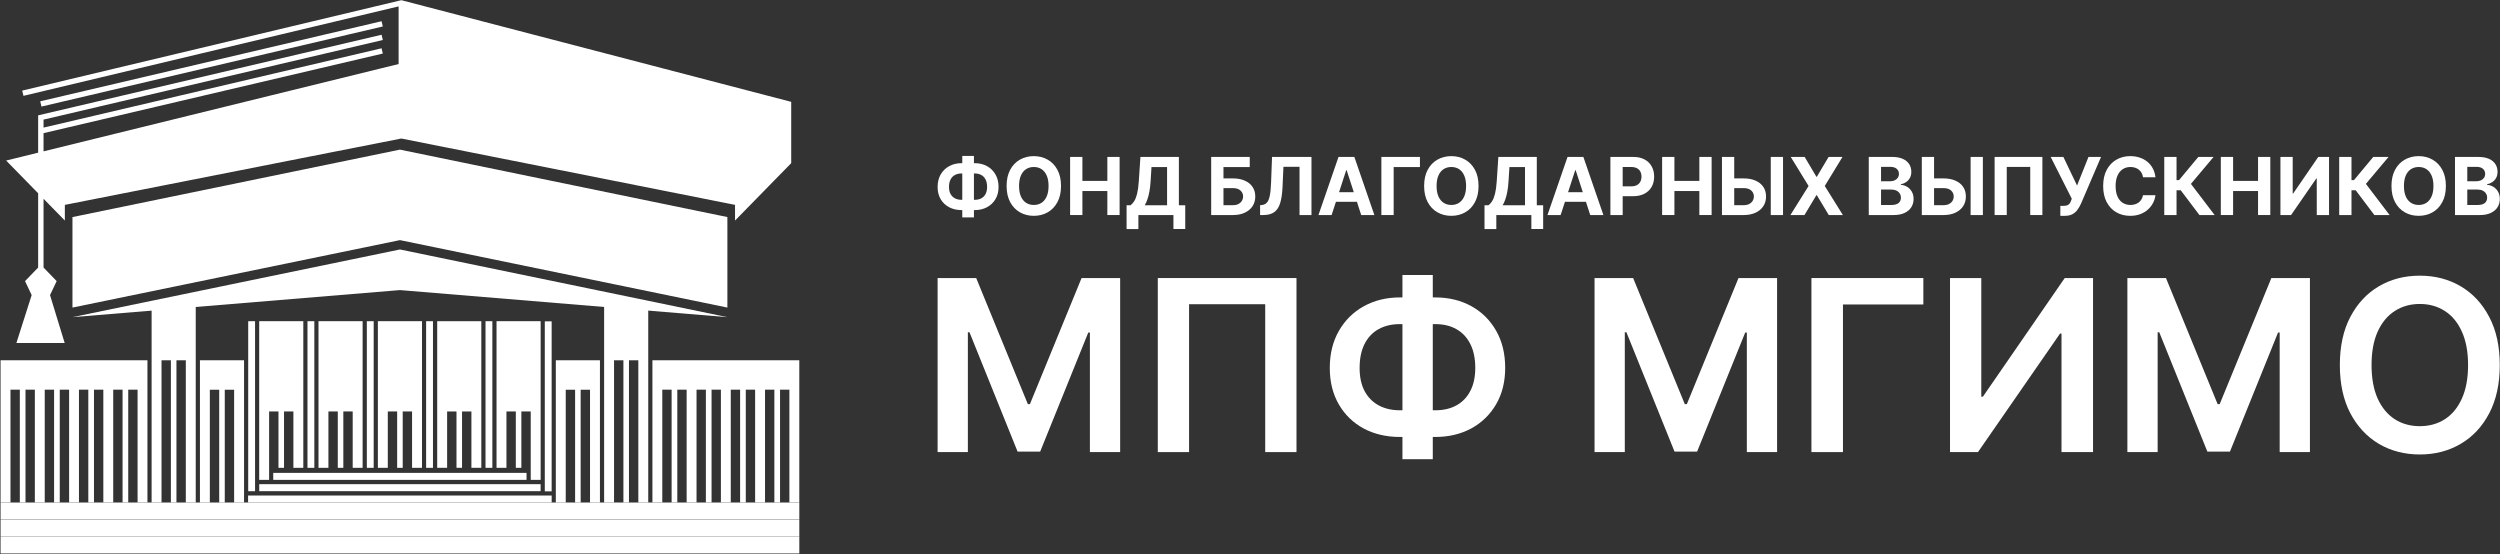 <?xml version="1.0" encoding="UTF-8"?> <svg xmlns="http://www.w3.org/2000/svg" width="1448" height="321" viewBox="0 0 1448 321" fill="none"><rect x="0" y="0" width="1448" height="321" fill="#333333" stroke="none"/><path d="M1421.93 124.552V90.894H1435.41C1437.88 90.894 1439.95 91.262 1441.6 91.996C1443.26 92.73 1444.5 93.749 1445.33 95.052C1446.16 96.345 1446.58 97.835 1446.58 99.522C1446.58 100.837 1446.32 101.993 1445.79 102.99C1445.27 103.976 1444.54 104.787 1443.62 105.422C1442.71 106.047 1441.67 106.491 1440.5 106.753V107.082C1441.78 107.137 1442.98 107.499 1444.1 108.167C1445.23 108.835 1446.14 109.772 1446.84 110.977C1447.55 112.171 1447.9 113.596 1447.9 115.25C1447.9 117.036 1447.45 118.63 1446.56 120.032C1445.69 121.424 1444.39 122.525 1442.67 123.336C1440.95 124.146 1438.83 124.552 1436.31 124.552H1421.93ZM1429.05 118.734H1434.85C1436.83 118.734 1438.28 118.356 1439.19 117.6C1440.09 116.833 1440.55 115.814 1440.55 114.543C1440.55 113.612 1440.33 112.79 1439.88 112.078C1439.43 111.366 1438.79 110.807 1437.95 110.402C1437.13 109.996 1436.15 109.794 1435.01 109.794H1429.05V118.734ZM1429.05 104.979H1434.32C1435.3 104.979 1436.16 104.809 1436.92 104.469C1437.68 104.119 1438.29 103.626 1438.73 102.99C1439.17 102.355 1439.4 101.593 1439.4 100.706C1439.4 99.49 1438.97 98.509 1438.1 97.764C1437.25 97.019 1436.03 96.647 1434.45 96.647H1429.05V104.979Z" fill="white"></path><path d="M1416.66 107.718C1416.66 111.389 1415.97 114.511 1414.57 117.086C1413.19 119.661 1411.31 121.627 1408.92 122.986C1406.54 124.333 1403.87 125.007 1400.9 125.007C1397.91 125.007 1395.23 124.328 1392.85 122.969C1390.47 121.611 1388.59 119.644 1387.21 117.069C1385.83 114.495 1385.14 111.378 1385.14 107.718C1385.14 104.048 1385.83 100.926 1387.21 98.351C1388.59 95.776 1390.47 93.815 1392.85 92.468C1395.23 91.109 1397.91 90.43 1400.9 90.43C1403.87 90.43 1406.54 91.109 1408.92 92.468C1411.31 93.815 1413.19 95.776 1414.57 98.351C1415.97 100.926 1416.66 104.048 1416.66 107.718ZM1409.45 107.718C1409.45 105.341 1409.09 103.336 1408.38 101.704C1407.68 100.071 1406.69 98.833 1405.4 97.989C1404.12 97.146 1402.62 96.724 1400.9 96.724C1399.18 96.724 1397.68 97.146 1396.4 97.989C1395.12 98.833 1394.12 100.071 1393.41 101.704C1392.71 103.336 1392.36 105.341 1392.36 107.718C1392.36 110.096 1392.71 112.101 1393.41 113.733C1394.12 115.366 1395.12 116.604 1396.4 117.447C1397.68 118.291 1399.18 118.713 1400.9 118.713C1402.62 118.713 1404.12 118.291 1405.4 117.447C1406.69 116.604 1407.68 115.366 1408.38 113.733C1409.09 112.101 1409.45 110.096 1409.45 107.718Z" fill="white"></path><path d="M1375.23 124.548L1364.42 110.201H1361.98V124.548H1354.87V90.891H1361.98V104.334H1363.41L1374.59 90.891H1383.45L1370.32 106.503L1384.05 124.548H1375.23Z" fill="white"></path><path d="M1320.83 90.891H1327.93V112.058H1328.21L1342.75 90.891H1348.98V124.548H1341.87V103.364H1341.62L1326.99 124.548H1320.83V90.891Z" fill="white"></path><path d="M1286.3 124.548V90.891H1293.41V104.777H1307.86V90.891H1314.96V124.548H1307.86V110.644H1293.41V124.548H1286.3Z" fill="white"></path><path d="M1273.9 124.552L1263.08 110.205H1260.65V124.552H1253.54V90.894H1260.65V104.338H1262.08L1273.26 90.894H1282.11L1268.98 106.507L1282.72 124.552H1273.9Z" fill="white"></path><path d="M1248.44 102.673H1241.24C1241.11 101.742 1240.84 100.915 1240.44 100.192C1240.03 99.457 1239.51 98.833 1238.87 98.318C1238.24 97.803 1237.5 97.409 1236.67 97.135C1235.85 96.861 1234.96 96.724 1233.99 96.724C1232.25 96.724 1230.73 97.157 1229.44 98.022C1228.15 98.877 1227.15 100.126 1226.43 101.769C1225.72 103.402 1225.36 105.385 1225.36 107.718C1225.36 110.118 1225.72 112.134 1226.43 113.766C1227.16 115.399 1228.16 116.631 1229.46 117.464C1230.75 118.297 1232.25 118.713 1233.94 118.713C1234.9 118.713 1235.78 118.587 1236.59 118.335C1237.41 118.083 1238.14 117.716 1238.78 117.234C1239.41 116.741 1239.94 116.144 1240.35 115.442C1240.78 114.741 1241.08 113.941 1241.24 113.043L1248.44 113.076C1248.25 114.621 1247.79 116.111 1247.04 117.546C1246.31 118.97 1245.32 120.247 1244.07 121.375C1242.83 122.493 1241.35 123.38 1239.63 124.038C1237.92 124.684 1235.99 125.007 1233.83 125.007C1230.83 125.007 1228.14 124.328 1225.78 122.969C1223.42 121.611 1221.56 119.644 1220.19 117.069C1218.83 114.495 1218.15 111.378 1218.15 107.718C1218.15 104.048 1218.84 100.926 1220.22 98.351C1221.6 95.776 1223.48 93.815 1225.84 92.468C1228.21 91.109 1230.87 90.43 1233.83 90.43C1235.78 90.43 1237.59 90.704 1239.25 91.251C1240.93 91.799 1242.41 92.599 1243.71 93.651C1245 94.692 1246.05 95.968 1246.86 97.48C1247.68 98.992 1248.21 100.723 1248.44 102.673Z" fill="white"></path><path d="M1193.35 125.012V119.227H1195.18C1196.09 119.227 1196.82 119.117 1197.38 118.898C1197.94 118.668 1198.38 118.334 1198.71 117.896C1199.05 117.447 1199.33 116.888 1199.56 116.22L1199.98 115.118L1187.75 90.894H1195.11L1203.03 107.46L1209.65 90.894H1216.92L1205.32 117.945C1204.76 119.194 1204.09 120.355 1203.33 121.429C1202.57 122.503 1201.6 123.368 1200.42 124.026C1199.24 124.683 1197.72 125.012 1195.88 125.012H1193.35Z" fill="white"></path><path d="M1182.95 90.894V124.552H1175.92V96.679H1162.31V124.552H1155.28V90.894H1182.95Z" fill="white"></path><path d="M1117.66 103.335H1125.68C1128.35 103.335 1130.66 103.768 1132.58 104.633C1134.52 105.488 1136.02 106.699 1137.07 108.265C1138.12 109.832 1138.64 111.678 1138.63 113.804C1138.64 115.918 1138.12 117.786 1137.07 119.408C1136.02 121.018 1134.52 122.278 1132.58 123.188C1130.66 124.097 1128.35 124.552 1125.68 124.552H1113.11V90.894H1120.21V118.833H1125.68C1126.96 118.833 1128.04 118.603 1128.92 118.142C1129.8 117.671 1130.46 117.052 1130.91 116.285C1131.37 115.507 1131.59 114.658 1131.58 113.738C1131.59 112.401 1131.09 111.273 1130.07 110.353C1129.06 109.421 1127.6 108.956 1125.68 108.956H1117.66V103.335ZM1148.48 90.894V124.552H1141.38V90.894H1148.48Z" fill="white"></path><path d="M1082.39 124.552V90.894H1095.86C1098.34 90.894 1100.4 91.262 1102.06 91.996C1103.71 92.73 1104.96 93.749 1105.79 95.052C1106.62 96.345 1107.04 97.835 1107.04 99.522C1107.04 100.837 1106.77 101.993 1106.25 102.99C1105.72 103.976 1105 104.787 1104.08 105.422C1103.17 106.047 1102.13 106.491 1100.96 106.753V107.082C1102.24 107.137 1103.44 107.499 1104.56 108.167C1105.68 108.835 1106.6 109.772 1107.3 110.977C1108 112.171 1108.35 113.596 1108.35 115.25C1108.35 117.036 1107.91 118.63 1107.02 120.032C1106.15 121.424 1104.85 122.525 1103.13 123.336C1101.41 124.146 1099.29 124.552 1096.77 124.552H1082.39ZM1089.5 118.734H1095.3C1097.29 118.734 1098.73 118.356 1099.64 117.6C1100.55 116.833 1101.01 115.814 1101.01 114.543C1101.01 113.612 1100.78 112.79 1100.33 112.078C1099.88 111.366 1099.24 110.807 1098.41 110.402C1097.59 109.996 1096.61 109.794 1095.47 109.794H1089.5V118.734ZM1089.5 104.979H1094.78C1095.75 104.979 1096.62 104.809 1097.37 104.469C1098.14 104.119 1098.74 103.626 1099.18 102.99C1099.63 102.355 1099.86 101.593 1099.86 100.706C1099.86 99.49 1099.42 98.509 1098.56 97.764C1097.7 97.019 1096.49 96.647 1094.91 96.647H1089.5V104.979Z" fill="white"></path><path d="M1045.26 90.894L1052.05 102.366H1052.31L1059.13 90.894H1067.17L1056.9 107.723L1067.4 124.552H1059.22L1052.31 113.064H1052.05L1045.15 124.552H1037L1047.53 107.723L1037.19 90.894H1045.26Z" fill="white"></path><path d="M1001.92 103.335H1009.94C1012.61 103.335 1014.91 103.768 1016.84 104.633C1018.78 105.488 1020.27 106.699 1021.33 108.265C1022.38 109.832 1022.9 111.678 1022.89 113.804C1022.9 115.918 1022.38 117.786 1021.33 119.408C1020.27 121.018 1018.78 122.278 1016.84 123.188C1014.91 124.097 1012.61 124.552 1009.94 124.552H997.365V90.894H1004.46V118.833H1009.94C1011.22 118.833 1012.3 118.603 1013.17 118.142C1014.05 117.671 1014.71 117.052 1015.16 116.285C1015.62 115.507 1015.85 114.658 1015.84 113.738C1015.85 112.401 1015.34 111.273 1014.33 110.353C1013.32 109.421 1011.85 108.956 1009.94 108.956H1001.92V103.335ZM1032.73 90.894V124.552H1025.63V90.894H1032.73Z" fill="white"></path><path d="M962.703 124.548V90.891H969.819V104.777H984.265V90.891H991.364V124.548H984.265V110.644H969.819V124.548H962.703Z" fill="white"></path><path d="M932.742 124.552V90.894H946.021C948.574 90.894 950.749 91.382 952.545 92.357C954.342 93.321 955.712 94.663 956.654 96.383C957.607 98.093 958.084 100.065 958.084 102.3C958.084 104.535 957.602 106.507 956.637 108.216C955.673 109.925 954.276 111.256 952.447 112.21C950.628 113.163 948.426 113.639 945.84 113.639H937.377V107.937H944.69C946.059 107.937 947.188 107.701 948.075 107.23C948.974 106.748 949.642 106.085 950.08 105.242C950.529 104.387 950.754 103.406 950.754 102.3C950.754 101.182 950.529 100.207 950.08 99.375C949.642 98.531 948.974 97.879 948.075 97.419C947.177 96.948 946.037 96.712 944.657 96.712H939.858V124.552H932.742Z" fill="white"></path><path d="M903.922 124.552H896.297L907.916 90.894H917.086L928.689 124.552H921.063L912.632 98.586H912.369L903.922 124.552ZM903.446 111.322H921.458V116.877H903.446V111.322Z" fill="white"></path><path d="M859.83 132.67V118.882H862.114C862.892 118.323 863.604 117.534 864.251 116.515C864.897 115.485 865.451 114.067 865.911 112.259C866.371 110.44 866.7 108.063 866.897 105.127L867.85 90.894H890.118V118.882H893.799V132.637H886.963V124.552H866.667V132.67H859.83ZM870.332 118.882H883.282V96.761H874.259L873.733 105.127C873.591 107.351 873.355 109.323 873.027 111.043C872.709 112.763 872.32 114.269 871.86 115.562C871.411 116.844 870.901 117.951 870.332 118.882Z" fill="white"></path><path d="M856.374 107.718C856.374 111.389 855.679 114.511 854.287 117.086C852.907 119.661 851.022 121.627 848.634 122.986C846.256 124.333 843.583 125.007 840.614 125.007C837.623 125.007 834.939 124.328 832.561 122.969C830.184 121.611 828.305 119.644 826.924 117.069C825.544 114.495 824.854 111.378 824.854 107.718C824.854 104.048 825.544 100.926 826.924 98.351C828.305 95.776 830.184 93.815 832.561 92.468C834.939 91.109 837.623 90.43 840.614 90.43C843.583 90.43 846.256 91.109 848.634 92.468C851.022 93.815 852.907 95.776 854.287 98.351C855.679 100.926 856.374 104.048 856.374 107.718ZM849.16 107.718C849.16 105.341 848.804 103.336 848.091 101.704C847.39 100.071 846.399 98.833 845.117 97.989C843.835 97.146 842.334 96.724 840.614 96.724C838.894 96.724 837.393 97.146 836.111 97.989C834.829 98.833 833.832 100.071 833.12 101.704C832.419 103.336 832.068 105.341 832.068 107.718C832.068 110.096 832.419 112.101 833.12 113.733C833.832 115.366 834.829 116.604 836.111 117.447C837.393 118.291 838.894 118.713 840.614 118.713C842.334 118.713 843.835 118.291 845.117 117.447C846.399 116.604 847.39 115.366 848.091 113.733C848.804 112.101 849.16 110.096 849.16 107.718Z" fill="white"></path><path d="M822.426 90.894V96.761H807.208V124.552H800.092V90.894H822.426Z" fill="white"></path><path d="M771.274 124.552H763.648L775.267 90.894H784.438L796.04 124.552H788.415L779.984 98.586H779.721L771.274 124.552ZM770.797 111.322H788.809V116.877H770.797V111.322Z" fill="white"></path><path d="M729.844 124.552V118.833L730.797 118.75C732.024 118.652 733.016 118.186 733.772 117.354C734.527 116.51 735.092 115.168 735.464 113.327C735.848 111.476 736.094 108.989 736.204 105.866L736.763 90.894H759.606V124.552H752.687V96.597H743.369L742.843 108.315C742.668 112.084 742.219 115.162 741.496 117.551C740.783 119.939 739.644 121.703 738.077 122.843C736.521 123.982 734.391 124.552 731.684 124.552H729.844Z" fill="white"></path><path d="M701.52 124.552V90.894H723.854V96.761H708.636V103.335H714.108C716.77 103.335 719.066 103.768 720.994 104.633C722.933 105.488 724.429 106.699 725.481 108.265C726.532 109.832 727.058 111.678 727.058 113.804C727.058 115.918 726.532 117.786 725.481 119.408C724.429 121.018 722.933 122.278 720.994 123.188C719.066 124.097 716.77 124.552 714.108 124.552H701.52ZM708.636 118.833H714.108C715.379 118.833 716.453 118.603 717.329 118.142C718.206 117.671 718.869 117.052 719.318 116.285C719.778 115.507 720.008 114.658 720.008 113.738C720.008 112.401 719.498 111.273 718.48 110.353C717.472 109.421 716.014 108.956 714.108 108.956H708.636V118.833Z" fill="white"></path><path d="M652.518 132.67V118.882H654.802C655.58 118.323 656.292 117.534 656.938 116.515C657.585 115.485 658.138 114.067 658.598 112.259C659.058 110.44 659.387 108.063 659.584 105.127L660.537 90.894H682.806V118.882H686.487V132.637H679.65V124.552H659.354V132.67H652.518ZM663.019 118.882H675.969V96.761H666.947L666.421 105.127C666.278 107.351 666.043 109.323 665.714 111.043C665.396 112.763 665.008 114.269 664.547 115.562C664.098 116.844 663.589 117.951 663.019 118.882Z" fill="white"></path><path d="M619.812 124.548V90.891H626.928V104.777H641.374V90.891H648.474V124.548H641.374V110.644H626.928V124.548H619.812Z" fill="white"></path><path d="M614.544 107.718C614.544 111.389 613.848 114.511 612.457 117.086C611.077 119.661 609.192 121.627 606.804 122.986C604.426 124.333 601.753 125.007 598.784 125.007C595.793 125.007 593.109 124.328 590.731 122.969C588.354 121.611 586.475 119.644 585.094 117.069C583.714 114.495 583.023 111.378 583.023 107.718C583.023 104.048 583.714 100.926 585.094 98.351C586.475 95.776 588.354 93.815 590.731 92.468C593.109 91.109 595.793 90.43 598.784 90.43C601.753 90.43 604.426 91.109 606.804 92.468C609.192 93.815 611.077 95.776 612.457 98.351C613.848 100.926 614.544 104.048 614.544 107.718ZM607.33 107.718C607.33 105.341 606.973 103.336 606.261 101.704C605.56 100.071 604.569 98.833 603.287 97.989C602.005 97.146 600.504 96.724 598.784 96.724C597.064 96.724 595.563 97.146 594.281 97.989C592.999 98.833 592.002 100.071 591.29 101.704C590.589 103.336 590.238 105.341 590.238 107.718C590.238 110.096 590.589 112.101 591.29 113.733C592.002 115.366 592.999 116.604 594.281 117.447C595.563 118.291 597.064 118.713 598.784 118.713C600.504 118.713 602.005 118.291 603.287 117.447C604.569 116.604 605.56 115.366 606.261 113.733C606.973 112.101 607.33 110.096 607.33 107.718Z" fill="white"></path><path d="M556.968 94.508H564.495C567.19 94.508 569.578 95.078 571.66 96.217C573.752 97.356 575.39 98.962 576.574 101.032C577.768 103.092 578.365 105.513 578.365 108.296C578.365 110.991 577.768 113.341 576.574 115.346C575.39 117.351 573.752 118.913 571.66 120.03C569.578 121.137 567.19 121.69 564.495 121.69H556.968C554.262 121.69 551.862 121.142 549.77 120.047C547.677 118.94 546.034 117.384 544.839 115.379C543.656 113.374 543.064 111.008 543.064 108.28C543.064 105.497 543.662 103.076 544.856 101.016C546.061 98.945 547.71 97.346 549.802 96.217C551.895 95.078 554.283 94.508 556.968 94.508ZM556.968 100.457C555.522 100.457 554.245 100.747 553.139 101.328C552.043 101.898 551.188 102.763 550.575 103.925C549.961 105.086 549.655 106.538 549.655 108.28C549.655 109.945 549.967 111.331 550.591 112.438C551.227 113.544 552.092 114.371 553.188 114.919C554.283 115.467 555.543 115.741 556.968 115.741H564.544C565.979 115.741 567.234 115.461 568.307 114.903C569.392 114.344 570.23 113.511 570.822 112.405C571.424 111.298 571.726 109.929 571.726 108.296C571.726 106.554 571.424 105.102 570.822 103.941C570.23 102.78 569.392 101.909 568.307 101.328C567.234 100.747 565.979 100.457 564.544 100.457H556.968ZM564.1 90.301V125.93H557.346V90.301H564.1Z" fill="white"></path><path d="M1447.87 211.449C1447.87 222.311 1445.84 231.614 1441.77 239.358C1437.73 247.07 1432.22 252.976 1425.23 257.078C1418.27 261.18 1410.38 263.231 1401.55 263.231C1392.73 263.231 1384.82 261.18 1377.83 257.078C1370.87 252.944 1365.36 247.021 1361.29 239.309C1357.25 231.565 1355.24 222.278 1355.24 211.449C1355.24 200.588 1357.25 191.301 1361.29 183.59C1365.36 175.846 1370.87 169.923 1377.83 165.821C1384.82 161.719 1392.73 159.668 1401.55 159.668C1410.38 159.668 1418.27 161.719 1425.23 165.821C1432.22 169.923 1437.73 175.846 1441.77 183.59C1445.84 191.301 1447.87 200.588 1447.87 211.449ZM1429.51 211.449C1429.51 203.804 1428.31 197.356 1425.92 192.105C1423.56 186.822 1420.27 182.835 1416.07 180.144C1411.87 177.421 1407.03 176.059 1401.55 176.059C1396.07 176.059 1391.23 177.421 1387.03 180.144C1382.83 182.835 1379.54 186.822 1377.14 192.105C1374.78 197.356 1373.6 203.804 1373.6 211.449C1373.6 219.095 1374.78 225.56 1377.14 230.843C1379.54 236.093 1382.83 240.08 1387.03 242.804C1391.23 245.495 1396.07 246.84 1401.55 246.84C1407.03 246.84 1411.87 245.495 1416.07 242.804C1420.27 240.08 1423.56 236.093 1425.92 230.843C1428.31 225.56 1429.51 219.095 1429.51 211.449Z" fill="white"></path><path d="M1232.18 161.043H1254.53L1284.46 234.088H1285.64L1315.57 161.043H1337.91V261.85H1320.39V192.594H1319.45L1291.59 261.554H1278.5L1250.64 192.447H1249.71V261.85H1232.18V161.043Z" fill="white"></path><path d="M1129.45 161.043H1147.56V229.757H1148.49L1195.89 161.043H1212.29V261.85H1194.02V193.185H1193.19L1145.64 261.85H1129.45V161.043Z" fill="white"></path><path d="M1114 161.043V176.351H1067.44V261.85H1049.18V161.043H1114Z" fill="white"></path><path d="M923.562 161.043H945.909L975.836 234.088H977.018L1006.94 161.043H1029.29V261.85H1011.77V192.594H1010.83L982.973 261.554H969.88L942.021 192.447H941.086V261.85H923.562V161.043Z" fill="white"></path><path d="M810.868 172.268H831.246C839.122 172.268 846.111 173.958 852.215 177.338C858.318 180.718 863.109 185.476 866.588 191.612C870.066 197.716 871.805 204.869 871.805 213.073C871.805 221.08 870.066 228.086 866.588 234.091C863.109 240.096 858.318 244.772 852.215 248.119C846.111 251.433 839.122 253.09 831.246 253.09H810.868C802.96 253.09 795.938 251.45 789.801 248.168C783.698 244.854 778.907 240.194 775.428 234.189C771.95 228.184 770.211 221.162 770.211 213.122C770.211 204.919 771.967 197.765 775.478 191.661C778.989 185.525 783.796 180.767 789.9 177.387C796.036 173.974 803.026 172.268 810.868 172.268ZM810.868 187.724C806.077 187.724 801.926 188.708 798.415 190.677C794.937 192.613 792.246 195.468 790.343 199.242C788.439 203.015 787.488 207.642 787.488 213.122C787.488 218.373 788.439 222.819 790.343 226.461C792.279 230.104 795.002 232.877 798.514 234.78C802.025 236.683 806.143 237.635 810.868 237.635H831.295C836.054 237.635 840.155 236.683 843.601 234.78C847.079 232.844 849.754 230.055 851.624 226.412C853.527 222.737 854.479 218.291 854.479 213.073C854.479 207.659 853.527 203.065 851.624 199.291C849.754 195.517 847.079 192.646 843.601 190.677C840.155 188.708 836.054 187.724 831.295 187.724H810.868ZM829.868 159.273V265.987H812.296V159.273H829.868Z" fill="white"></path><path d="M750.926 161.043V261.85H732.812V176.203H688.709V261.85H670.596V161.043H750.926Z" fill="white"></path><path d="M543.064 161.043H565.411L595.338 234.088H596.52L626.446 161.043H648.793V261.85H631.27V192.594H630.335L602.475 261.554H589.382L561.523 192.447H560.587V261.85H543.064V161.043Z" fill="white"></path><path d="M147.729 186.039H143.762V284.505H147.729V186.039Z" fill="white"></path><path d="M182.063 186.039H178.096V270.968H182.063V186.039Z" fill="white"></path><path d="M216.438 186.039H212.471V270.968H216.438V186.039Z" fill="white"></path><path d="M250.777 186.039H246.812V270.968H250.777V186.039Z" fill="white"></path><path d="M285.175 186.039H281.211V270.968H285.175V186.039Z" fill="white"></path><path d="M319.512 186.117H315.545V284.583H319.512V186.117Z" fill="white"></path><path d="M158.262 277.939H304.969V273.891H158.262V277.939Z" fill="white"></path><path d="M150.148 284.483H313.127V280.434H150.148V284.483Z" fill="white"></path><path d="M143.689 291.057H319.531V287.008H143.689V291.057Z" fill="white"></path><path d="M155.868 238.309H161.293V270.962H164.507V238.309H169.934V270.962H175.677V186.027H150.125V277.939H155.868L155.868 238.309Z" fill="white"></path><path d="M190.218 238.309H195.645V270.962H198.856V238.309H204.283V270.962H210.029V186.027H184.475V270.962H190.218L190.218 238.309Z" fill="white"></path><path d="M224.608 238.309H230.033V270.962H233.247V238.309H238.674V270.962H244.419V186.027H218.865V270.962H224.608L224.608 238.309Z" fill="white"></path><path d="M258.974 238.309H264.398V270.962H267.612V238.309H273.04V270.962H278.782V186.027H253.23V270.962H258.973L258.974 238.309Z" fill="white"></path><path d="M293.333 238.309H298.758V270.962H301.972V238.309H307.399V277.939H313.142V186.027H287.59V270.962H293.333L293.333 238.309Z" fill="white"></path><path d="M87.812 291.057H93.555V208.678H98.983V291.057H102.197V208.678H107.624V291.057H113.367V175.988H87.813L87.812 291.057Z" fill="white"></path><path d="M115.799 291.058H121.542L121.54 225.72H126.967L126.969 291.058H130.183L130.181 225.72H135.608V291.058H141.354V208.676H115.799L115.799 291.058Z" fill="white"></path><path d="M0.328 208.664L0.33 291.045H6.07V225.707H11.484V291.045H14.77V225.707H20.184V291.045H25.911V225.707H31.325V291.045H34.611V225.707H40.025V291.045H45.736V225.707H51.15V291.045H54.436V225.707H59.85V291.045H65.576V225.707H70.99V291.045H74.276V225.707H79.69V291.045H85.401L85.399 208.664H0.328Z" fill="white"></path><path d="M349.91 291.057H355.653V208.678H361.081V291.057H364.294V208.678H369.719V291.057H375.464V175.988H349.91L349.91 291.057Z" fill="white"></path><path d="M321.932 291.058H327.675V225.72H333.105L333.102 291.058H336.316V225.72H341.743L341.741 291.058H347.487V208.676H321.932L321.932 291.058Z" fill="white"></path><path d="M377.883 208.664L377.881 291.045H383.594V225.707H389.006V291.045H392.294V225.707H397.706V291.045H403.435V225.707H408.846V291.045H412.135V225.707H417.546V291.045H423.26V225.707H428.671V291.045H431.96V225.707H437.371V291.045H443.1V225.707H448.512V291.045H451.798V225.707H457.212V291.045H462.952L462.954 208.664H377.883Z" fill="white"></path><path d="M0.328 310.741H462.967V300.938H0.328V310.741Z" fill="white"></path><path d="M0.328 300.862H462.967V291.059H0.328V300.862Z" fill="white"></path><path d="M0.328 320.56H462.967V310.754H0.328V320.56Z" fill="white"></path><path d="M231.634 144.492L41.971 183.697L231.634 168.015L421.298 183.697L231.634 144.492Z" fill="white"></path><path d="M231.634 86.664L41.971 125.729V178.142L231.634 139.077L421.298 178.142V125.729L231.634 86.664Z" fill="white"></path><path d="M456.713 93.85L427.295 123.907V117.373L232.436 78.635L35.997 117.374V123.907L23.66 111.303V155.598L30.942 163.125L27.301 170.809L35.344 197.09H11.636L20.019 170.809L16.377 163.125L23.66 155.598V111.303L6.578 93.851L23.66 89.65L232.436 38.311V1.719L456.713 60.199V93.85Z" fill="white"></path><path fill-rule="evenodd" clip-rule="evenodd" d="M232.453 0.109L458.275 58.992V94.489L425.731 127.74V118.658L232.435 80.23L37.559 118.66V127.74L25.222 115.136V154.967L32.818 162.817L28.972 170.932L37.456 198.654H9.496L18.342 170.922L14.501 162.817L22.096 154.967V111.942L3.545 92.989L22.096 88.427V66.804L221.007 20.128L221.721 23.172L25.222 69.281V73.911L221.007 27.969L221.721 31.013L25.222 77.122V87.658L230.873 37.087V3.7L13.583 55.514L12.858 52.474L232.453 0.109ZM233.999 3.743V39.537L25.222 90.877V110.667L34.433 120.078V116.09L232.437 77.043L428.857 116.092V120.077L455.15 93.214V61.408L233.999 3.743ZM22.096 107.473V91.646L9.61 94.716L22.096 107.473ZM23.659 157.847L18.253 163.435L21.007 169.247H26.311L29.066 163.435L23.659 157.847ZM26.144 172.373H21.16L13.774 195.528H33.23L26.144 172.373ZM23.302 58.68L221.007 12.287L221.721 15.331L24.016 61.723L23.302 58.68Z" fill="white"></path></svg> 